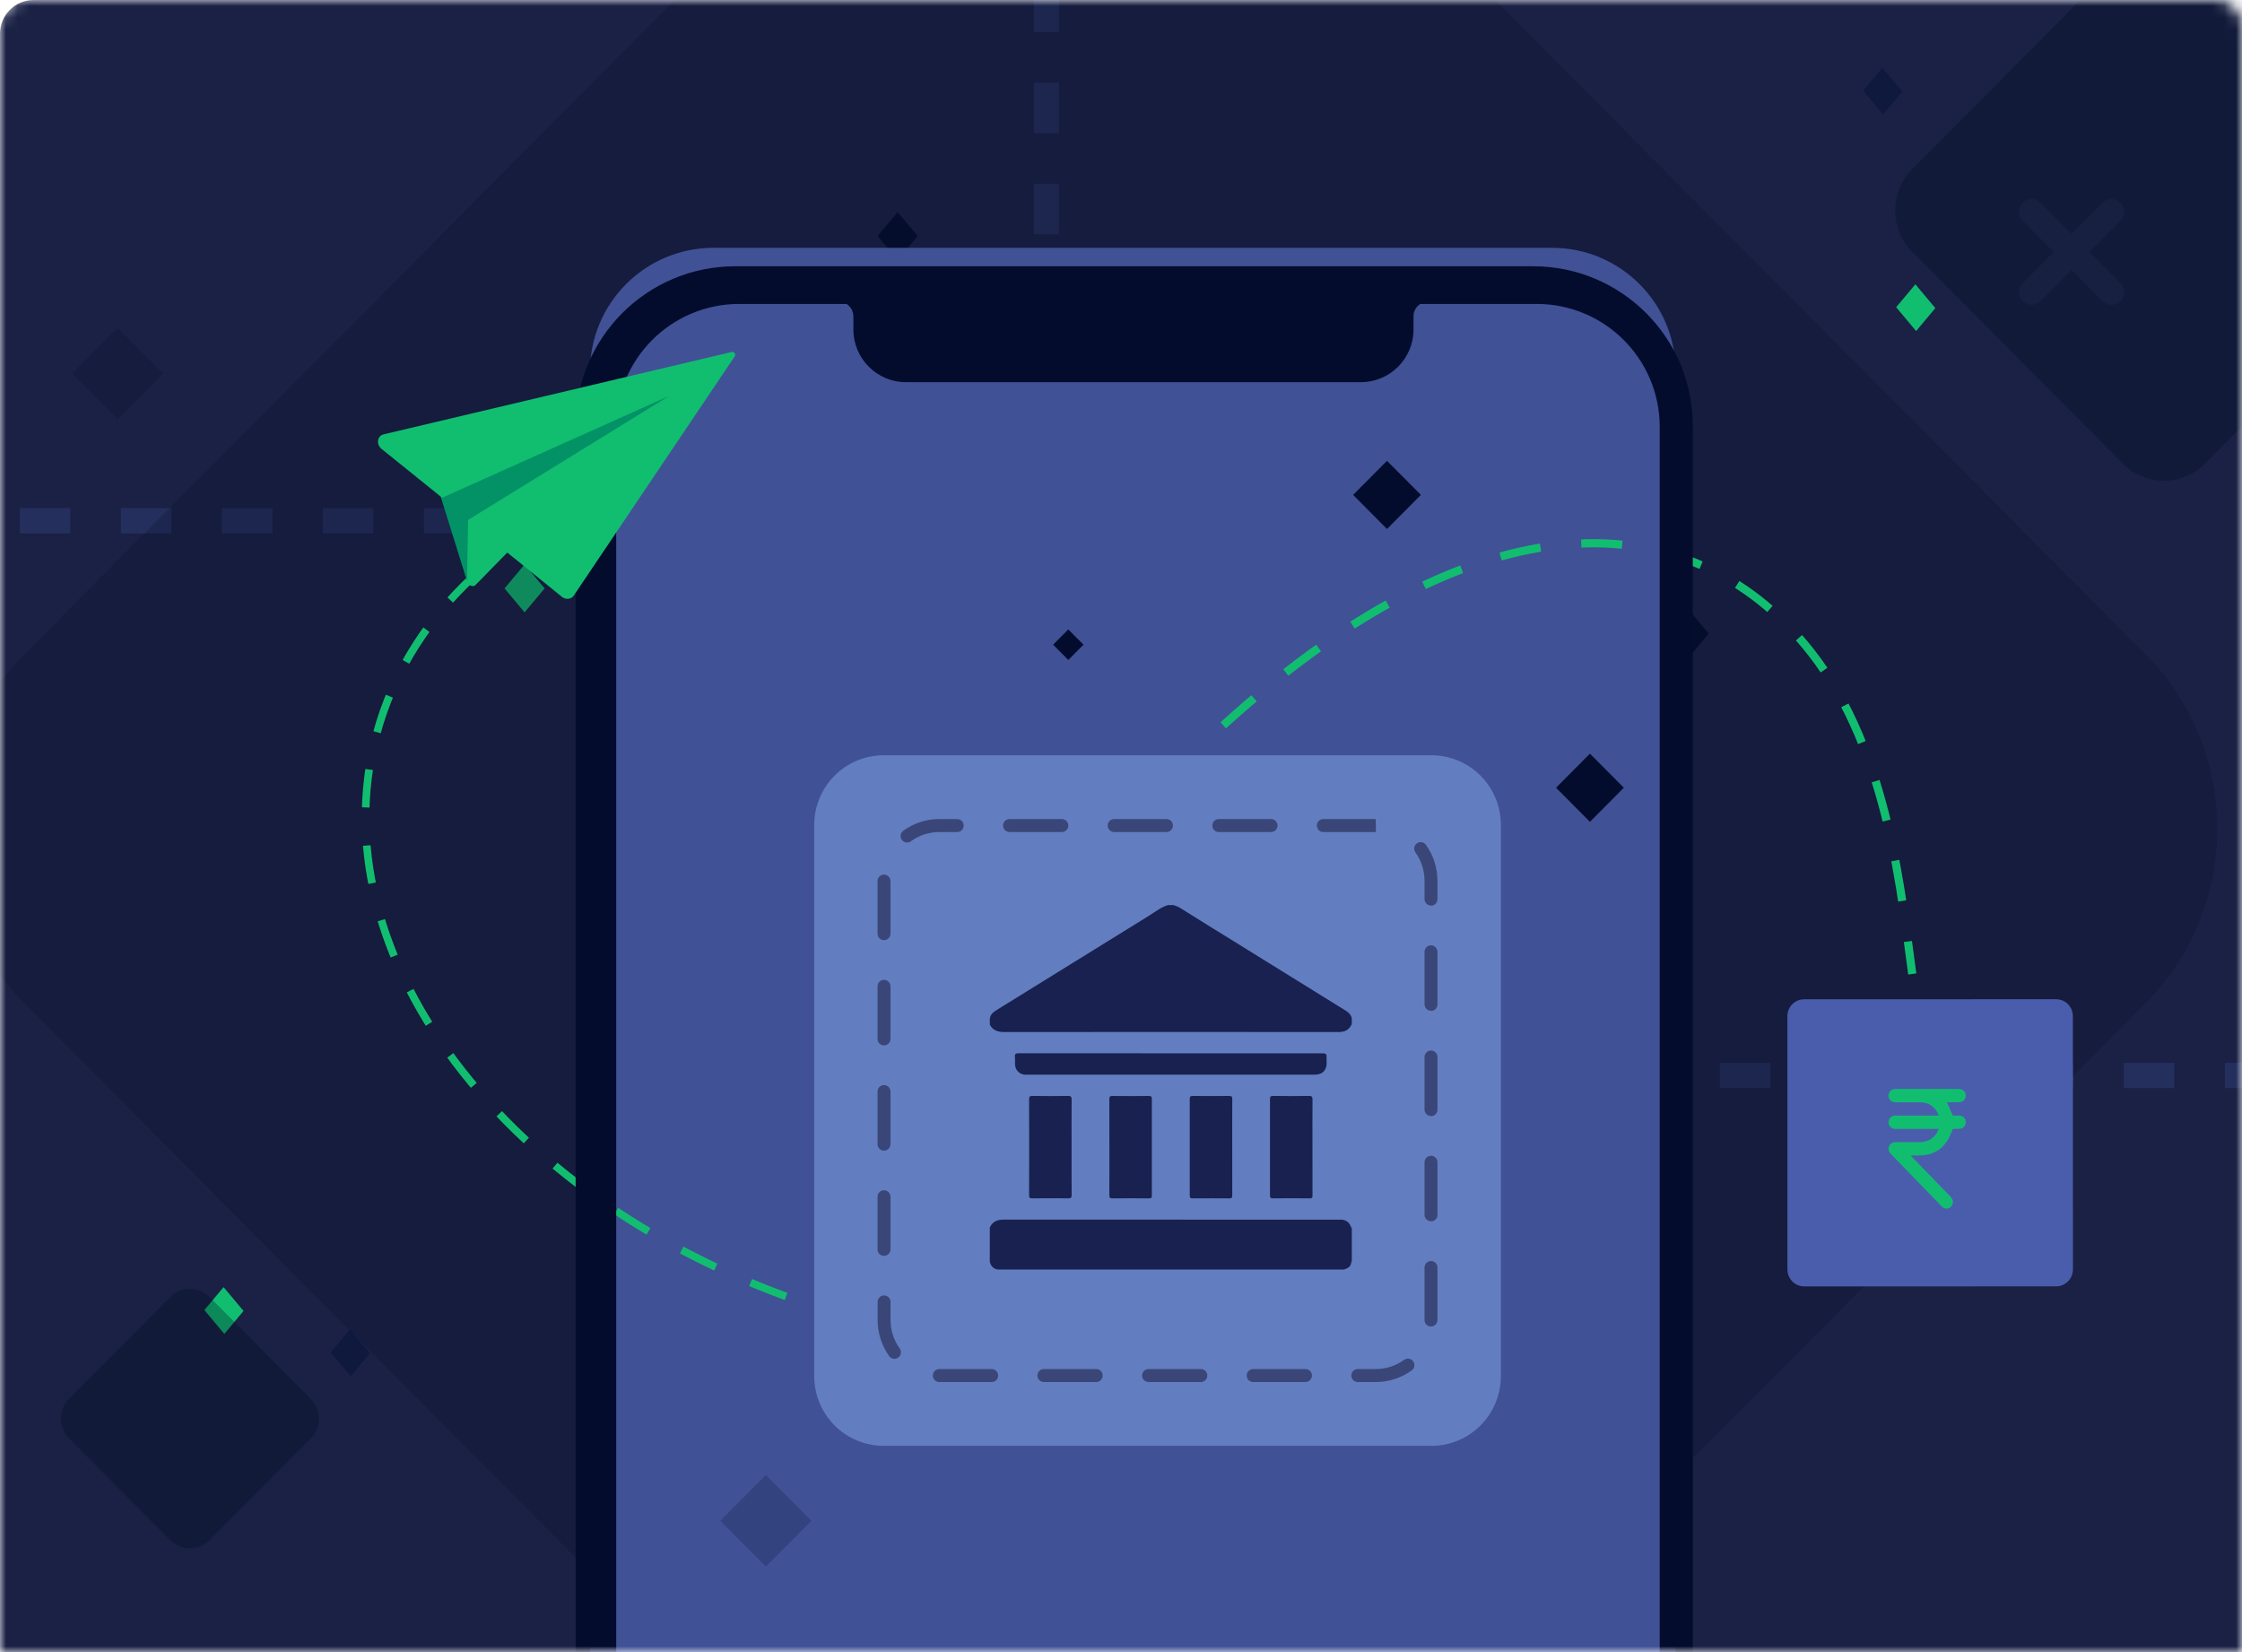 <svg width="190" height="140" viewBox="0 0 190 140" fill="none" xmlns="http://www.w3.org/2000/svg">
<mask id="mask0_6138_7063" style="mask-type:alpha" maskUnits="userSpaceOnUse" x="0" y="0" width="190" height="140">
<path d="M0 2.141C0 0.958 0.958 0 2.141 0H187.859C189.042 0 190 0.958 190 2.141V140H0V2.141Z" fill="#C4C4C4"/>
</mask>
<g mask="url(#mask0_6138_7063)">
<path d="M0 2.854C0 1.278 1.278 0 2.854 0H226.146C227.722 0 229 1.278 229 2.854V140H0V2.854Z" fill="#1A2145"/>
<ellipse cx="175.734" cy="21.528" rx="9.276" ry="9.329" fill="#1A2145"/>
<path d="M172.167 17.94L178.945 24.757" stroke="#21294F" stroke-width="2.141" stroke-linecap="round"/>
<path d="M172.167 24.757L178.945 17.94" stroke="#21294F" stroke-width="2.141" stroke-linecap="round"/>
<rect width="2.632" height="2.534" transform="matrix(-0.642 -0.767 -0.642 0.767 164.01 26.11)" fill="#11BE70"/>
<rect width="2.632" height="2.534" transform="matrix(-0.642 -0.767 -0.642 0.767 20.638 111.091)" fill="#11BE70"/>
<rect width="2.632" height="2.534" transform="matrix(-0.642 -0.767 -0.642 0.767 161.212 7.759)" fill="#0F193D"/>
<rect width="2.632" height="2.534" transform="matrix(-0.642 -0.767 -0.642 0.767 31.342 114.678)" fill="#0F193D"/>
<rect width="2.647" height="2.647" transform="matrix(0.642 0.767 -0.642 0.767 44.456 47.832)" fill="#11BE70"/>
<rect width="2.647" height="2.647" transform="matrix(0.642 0.767 -0.642 0.767 113.062 52.384)" fill="#11BE70"/>
<rect width="2.647" height="2.647" transform="matrix(0.642 0.767 -0.642 0.767 76.073 17.969)" fill="#030C2C"/>
<rect width="2.647" height="2.647" transform="matrix(0.642 0.767 -0.642 0.767 143.107 51.666)" fill="#030C2C"/>
<rect width="2.647" height="2.647" transform="matrix(0.642 0.767 -0.642 0.767 52.371 65.3)" fill="#030C2C"/>
<path opacity="0.3" d="M-41.117 44.132H88.679V-42.696" stroke="#405196" stroke-width="2.141" stroke-dasharray="4.28 4.28"/>
<path opacity="0.3" d="M102.949 91.133L191.432 91.133" stroke="#405196" stroke-width="2.141" stroke-dasharray="4.28 4.28"/>
<path opacity="0.3" d="M77.229 -20.158L2.059 55.434C-6.064 63.603 -6.064 76.847 2.059 85.016L77.229 160.609C85.353 168.777 98.523 168.777 106.646 160.609L181.816 85.016C189.94 76.847 189.94 63.603 181.816 55.434L106.646 -20.158C98.523 -28.327 85.353 -28.327 77.229 -20.158Z" fill="#0C122D"/>
<path opacity="0.3" fill-rule="evenodd" clip-rule="evenodd" d="M92.693 39.803H90.845L77.379 53.344H81.22V54.983H76.882V55.142C77.218 55.378 77.5 55.683 77.71 56.037C77.921 56.391 78.054 56.785 78.102 57.194H81.239V58.817H78.123C77.859 60.816 76.032 62.362 73.832 62.415H73.653L78.429 68.601H75.673L70.561 61.937V60.933H72.496C74.39 60.933 75.704 60.118 75.905 58.809H71.945L54.851 76.01V77.868C54.851 79.003 55.299 80.092 56.097 80.895C56.895 81.697 57.978 82.148 59.107 82.148H92.693C93.822 82.148 94.904 81.697 95.703 80.895C96.501 80.092 96.949 79.003 96.949 77.868V44.083C96.949 42.948 96.501 41.859 95.703 41.056C94.904 40.254 93.822 39.803 92.693 39.803Z" fill="#020A23"/>
<path opacity="0.3" fill-rule="evenodd" clip-rule="evenodd" d="M110.639 71.385H108.79L95.324 84.926H99.166V86.565H94.828V86.724C95.164 86.96 95.446 87.265 95.656 87.619C95.867 87.973 96 88.367 96.048 88.776H99.185V90.399H96.069C95.805 92.398 93.978 93.944 91.778 93.997H91.599L96.375 100.183H93.619L88.507 93.519V92.515H90.442C92.335 92.515 93.65 91.7 93.851 90.391H89.89L72.796 107.591V109.45C72.796 110.585 73.245 111.674 74.043 112.477C74.841 113.279 75.924 113.73 77.053 113.73H110.639C111.768 113.73 112.85 113.279 113.648 112.477C114.447 111.674 114.895 110.585 114.895 109.45V75.665C114.895 74.53 114.447 73.441 113.648 72.638C112.85 71.836 111.768 71.385 110.639 71.385Z" fill="#020A23"/>
<path opacity="0.3" fill-rule="evenodd" clip-rule="evenodd" d="M137.381 101.458H136.527L130.308 107.712H132.083V108.468H130.079V108.542C130.234 108.651 130.365 108.792 130.462 108.955C130.559 109.119 130.62 109.301 130.643 109.49H132.091V110.239H130.652C130.53 111.162 129.687 111.876 128.671 111.901H128.588L130.794 114.758H129.521L127.16 111.68V111.216H128.054C128.928 111.216 129.535 110.84 129.628 110.235H127.799L119.904 118.179V119.038C119.904 119.562 120.111 120.065 120.48 120.435C120.849 120.806 121.349 121.014 121.87 121.014H137.381C137.902 121.014 138.402 120.806 138.771 120.435C139.14 120.065 139.347 119.562 139.347 119.038V103.435C139.347 102.91 139.14 102.407 138.771 102.037C138.402 101.666 137.902 101.458 137.381 101.458Z" fill="#020A23"/>
<path opacity="0.3" d="M14.418 109.916L5.853 118.53C4.927 119.461 4.927 120.97 5.853 121.901L14.418 130.514C15.344 131.445 16.845 131.445 17.77 130.514L26.336 121.901C27.262 120.97 27.262 119.461 26.336 118.53L17.77 109.916C16.845 108.985 15.344 108.985 14.418 109.916Z" fill="#020A23"/>
<path d="M50 31.469C50 25.687 54.687 21 60.469 21H131.531C137.313 21 142 25.687 142 31.469V140H50V31.469Z" fill="#405196"/>
<path d="M72.774 111.811C44.907 104.302 26.602 82.127 31.89 62.282C33.363 56.755 36.51 51.991 40.888 48.157" stroke="#11BE70" stroke-width="0.646" stroke-dasharray="3.23 3.23"/>
<path d="M103.663 61.465C126.636 40.611 144.113 43.319 153.492 55.29C160.148 63.785 161.175 76.337 162.056 82.536" stroke="#11BE70" stroke-width="0.693" stroke-dasharray="3.47 3.47"/>
<path d="M121.311 64H74.884C73.323 64 71.827 64.623 70.723 65.733C69.62 66.843 69 68.347 69 69.917V116.605C69 117.382 69.152 118.151 69.448 118.869C69.744 119.587 70.177 120.239 70.723 120.789C71.27 121.338 71.918 121.774 72.632 122.071C73.346 122.368 74.111 122.521 74.884 122.521H121.311C122.084 122.521 122.849 122.368 123.563 122.071C124.277 121.774 124.925 121.338 125.472 120.789C126.018 120.239 126.451 119.587 126.747 118.869C127.043 118.151 127.195 117.382 127.195 116.605V69.917C127.195 69.14 127.043 68.37 126.747 67.653C126.451 66.935 126.018 66.282 125.472 65.733C124.925 65.184 124.277 64.748 123.563 64.45C122.849 64.153 122.084 64 121.311 64ZM105.478 84.977H99.455V85.197C99.92 85.523 100.311 85.944 100.602 86.433C100.894 86.922 101.079 87.468 101.145 88.034H105.478V90.284H101.171C100.806 93.048 98.28 95.184 95.24 95.257H94.991L101.594 103.81H97.784L90.717 94.597V93.209H93.393C96.01 93.209 97.827 92.082 98.105 90.273H90.732V88.023H98.09C97.827 86.239 96.36 85.156 94.192 85.156H90.732V82.701H105.478V84.977Z" fill="#627EC0"/>
<path d="M116.588 117.115H115.066C114.92 117.115 114.781 117.057 114.678 116.954C114.576 116.851 114.518 116.711 114.518 116.565C114.518 116.419 114.576 116.279 114.678 116.175C114.781 116.072 114.92 116.014 115.066 116.014H116.588C117.452 116.017 118.295 115.744 118.997 115.236C119.115 115.151 119.262 115.116 119.405 115.14C119.548 115.164 119.677 115.244 119.761 115.363C119.846 115.481 119.88 115.629 119.857 115.773C119.833 115.918 119.753 116.046 119.635 116.132C118.747 116.772 117.681 117.117 116.588 117.115ZM110.635 117.115H106.2C106.055 117.115 105.915 117.057 105.813 116.954C105.71 116.851 105.652 116.711 105.652 116.565C105.652 116.419 105.71 116.279 105.813 116.175C105.915 116.072 106.055 116.014 106.2 116.014H110.635C110.78 116.014 110.919 116.072 111.022 116.175C111.124 116.279 111.182 116.419 111.182 116.565C111.182 116.711 111.124 116.851 111.022 116.954C110.919 117.057 110.78 117.115 110.635 117.115ZM101.765 117.115H97.334C97.189 117.115 97.05 117.057 96.947 116.954C96.844 116.851 96.787 116.711 96.787 116.565C96.787 116.419 96.844 116.279 96.947 116.175C97.05 116.072 97.189 116.014 97.334 116.014H101.765C101.91 116.014 102.05 116.072 102.152 116.175C102.255 116.279 102.313 116.419 102.313 116.565C102.313 116.711 102.255 116.851 102.152 116.954C102.05 117.057 101.91 117.115 101.765 117.115ZM92.9 117.115H88.465C88.32 117.115 88.18 117.057 88.078 116.954C87.975 116.851 87.917 116.711 87.917 116.565C87.917 116.419 87.975 116.279 88.078 116.175C88.18 116.072 88.32 116.014 88.465 116.014H92.9C93.045 116.014 93.184 116.072 93.287 116.175C93.389 116.279 93.447 116.419 93.447 116.565C93.447 116.711 93.389 116.851 93.287 116.954C93.184 117.057 93.045 117.115 92.9 117.115ZM84.034 117.115H79.606C79.461 117.115 79.321 117.057 79.218 116.954C79.115 116.851 79.056 116.711 79.055 116.565C79.055 116.493 79.068 116.421 79.096 116.354C79.123 116.288 79.163 116.227 79.213 116.176C79.264 116.125 79.324 116.084 79.39 116.056C79.456 116.028 79.527 116.014 79.599 116.014H84.041C84.186 116.014 84.326 116.072 84.428 116.175C84.531 116.279 84.588 116.419 84.588 116.565C84.588 116.711 84.531 116.851 84.428 116.954C84.326 117.057 84.186 117.115 84.041 117.115H84.034ZM75.803 115.152C75.716 115.153 75.63 115.132 75.553 115.093C75.475 115.053 75.408 114.995 75.358 114.924C74.717 114.031 74.374 112.957 74.376 111.856V110.325C74.376 110.179 74.434 110.039 74.536 109.936C74.639 109.832 74.778 109.774 74.923 109.774C75.069 109.774 75.208 109.832 75.311 109.936C75.413 110.039 75.471 110.179 75.471 110.325V111.848C75.468 112.719 75.74 113.569 76.248 114.274C76.29 114.333 76.321 114.4 76.337 114.47C76.353 114.54 76.356 114.613 76.344 114.685C76.332 114.756 76.306 114.824 76.268 114.886C76.229 114.947 76.179 115 76.121 115.042C76.029 115.111 75.918 115.15 75.803 115.152ZM121.271 112.41C121.199 112.411 121.128 112.397 121.062 112.371C120.995 112.344 120.935 112.304 120.884 112.253C120.833 112.203 120.792 112.143 120.765 112.076C120.737 112.01 120.723 111.939 120.723 111.867V107.411C120.723 107.265 120.781 107.125 120.883 107.021C120.986 106.918 121.125 106.86 121.271 106.86C121.416 106.86 121.555 106.918 121.658 107.021C121.76 107.125 121.818 107.265 121.818 107.411V111.856C121.818 112.002 121.76 112.142 121.658 112.246C121.555 112.35 121.416 112.409 121.271 112.41ZM74.916 106.423C74.771 106.423 74.632 106.365 74.529 106.262C74.426 106.159 74.369 106.019 74.369 105.873V101.413C74.369 101.267 74.426 101.127 74.529 101.024C74.632 100.921 74.771 100.863 74.916 100.863C75.061 100.863 75.201 100.921 75.303 101.024C75.406 101.127 75.464 101.267 75.464 101.413V105.873C75.464 106.019 75.406 106.159 75.303 106.262C75.201 106.365 75.061 106.423 74.916 106.423ZM121.271 103.487C121.125 103.487 120.986 103.429 120.883 103.326C120.781 103.223 120.723 103.082 120.723 102.936V98.492C120.723 98.346 120.781 98.206 120.883 98.102C120.986 97.999 121.125 97.941 121.271 97.941C121.416 97.941 121.555 97.999 121.658 98.102C121.76 98.206 121.818 98.346 121.818 98.492V102.951C121.818 103.097 121.76 103.237 121.658 103.34C121.555 103.444 121.416 103.502 121.271 103.502V103.487ZM74.916 97.508C74.771 97.508 74.632 97.45 74.529 97.347C74.426 97.243 74.369 97.103 74.369 96.957V92.498C74.369 92.352 74.426 92.212 74.529 92.108C74.632 92.005 74.771 91.947 74.916 91.947C75.061 91.947 75.201 92.005 75.303 92.108C75.406 92.212 75.464 92.352 75.464 92.498V96.957C75.464 97.103 75.406 97.243 75.303 97.347C75.201 97.45 75.061 97.508 74.916 97.508ZM121.271 94.572C121.125 94.572 120.986 94.513 120.883 94.41C120.781 94.307 120.723 94.167 120.723 94.021V89.576C120.723 89.43 120.781 89.29 120.883 89.187C120.986 89.084 121.125 89.025 121.271 89.025C121.416 89.025 121.555 89.084 121.658 89.187C121.76 89.29 121.818 89.43 121.818 89.576V94.036C121.818 94.182 121.76 94.322 121.658 94.425C121.555 94.528 121.416 94.586 121.271 94.586V94.572ZM74.916 88.589C74.771 88.589 74.632 88.531 74.529 88.427C74.426 88.324 74.369 88.184 74.369 88.038V83.582C74.369 83.436 74.426 83.296 74.529 83.193C74.632 83.09 74.771 83.032 74.916 83.032C75.061 83.032 75.201 83.09 75.303 83.193C75.406 83.296 75.464 83.436 75.464 83.582V88.038C75.464 88.184 75.406 88.324 75.303 88.427C75.201 88.531 75.061 88.589 74.916 88.589ZM121.271 85.652C121.125 85.652 120.986 85.594 120.883 85.491C120.781 85.388 120.723 85.248 120.723 85.102V80.661C120.723 80.514 120.781 80.374 120.883 80.271C120.986 80.168 121.125 80.11 121.271 80.11C121.416 80.11 121.555 80.168 121.658 80.271C121.76 80.374 121.818 80.514 121.818 80.661V85.117C121.818 85.263 121.76 85.403 121.658 85.506C121.555 85.609 121.416 85.667 121.271 85.667V85.652ZM74.916 79.673C74.771 79.673 74.632 79.615 74.529 79.512C74.426 79.409 74.369 79.269 74.369 79.123V74.667C74.369 74.521 74.426 74.381 74.529 74.277C74.632 74.174 74.771 74.116 74.916 74.116C75.061 74.116 75.201 74.174 75.303 74.277C75.406 74.381 75.464 74.521 75.464 74.667V79.126C75.463 79.272 75.405 79.411 75.302 79.513C75.199 79.616 75.061 79.673 74.916 79.673ZM121.271 76.737C121.125 76.737 120.986 76.679 120.883 76.576C120.781 76.472 120.723 76.332 120.723 76.186V74.652C120.725 73.784 120.455 72.938 119.953 72.233C119.911 72.175 119.88 72.109 119.864 72.038C119.847 71.968 119.844 71.895 119.856 71.824C119.867 71.752 119.893 71.684 119.931 71.623C119.969 71.561 120.018 71.508 120.077 71.466C120.195 71.381 120.342 71.346 120.486 71.37C120.629 71.393 120.758 71.473 120.843 71.591C121.48 72.483 121.82 73.554 121.818 74.652V76.19C121.819 76.263 121.806 76.336 121.78 76.404C121.753 76.472 121.713 76.534 121.662 76.586C121.611 76.639 121.55 76.68 121.483 76.709C121.415 76.737 121.343 76.752 121.271 76.751V76.737ZM76.873 71.396C76.756 71.397 76.643 71.36 76.549 71.292C76.455 71.223 76.385 71.126 76.349 71.015C76.313 70.904 76.314 70.784 76.35 70.673C76.386 70.562 76.457 70.466 76.551 70.398C77.44 69.751 78.509 69.404 79.606 69.407H81.121C81.266 69.407 81.406 69.465 81.508 69.568C81.611 69.671 81.669 69.811 81.669 69.958C81.669 70.104 81.611 70.244 81.508 70.347C81.406 70.45 81.266 70.508 81.121 70.508H79.61C78.743 70.507 77.897 70.781 77.194 71.29C77.101 71.359 76.988 71.396 76.873 71.396ZM116.599 70.508V69.958V70.508ZM116.599 70.508H112.146C112 70.508 111.861 70.45 111.759 70.347C111.656 70.244 111.598 70.104 111.598 69.958C111.598 69.811 111.656 69.671 111.759 69.568C111.861 69.465 112 69.407 112.146 69.407H116.58L116.599 69.958V70.508ZM107.729 70.508H103.287C103.142 70.508 103.003 70.45 102.9 70.347C102.797 70.244 102.74 70.104 102.74 69.958C102.74 69.811 102.797 69.671 102.9 69.568C103.003 69.465 103.142 69.407 103.287 69.407H107.718C107.863 69.407 108.003 69.465 108.105 69.568C108.208 69.671 108.266 69.811 108.266 69.958C108.266 70.104 108.208 70.244 108.105 70.347C108.003 70.45 107.863 70.508 107.718 70.508H107.729ZM98.864 70.508H94.418C94.273 70.508 94.133 70.45 94.031 70.347C93.928 70.244 93.87 70.104 93.87 69.958C93.87 69.811 93.928 69.671 94.031 69.568C94.133 69.465 94.273 69.407 94.418 69.407H98.853C98.998 69.407 99.137 69.465 99.24 69.568C99.342 69.671 99.4 69.811 99.4 69.958C99.4 70.104 99.342 70.244 99.24 70.347C99.137 70.45 98.998 70.508 98.853 70.508H98.864ZM89.998 70.508H85.552C85.407 70.508 85.268 70.45 85.165 70.347C85.062 70.244 85.005 70.104 85.005 69.958C85.005 69.811 85.062 69.671 85.165 69.568C85.268 69.465 85.407 69.407 85.552 69.407H89.987C90.132 69.407 90.271 69.465 90.374 69.568C90.477 69.671 90.534 69.811 90.534 69.958C90.534 70.104 90.477 70.244 90.374 70.347C90.271 70.45 90.132 70.508 89.987 70.508H89.998Z" fill="#394677"/>
<rect x="87.621" y="79.716" width="23.197" height="27.089" fill="#627EC0"/>
<path d="M83.882 86.831C84.154 87.348 84.595 87.458 85.149 87.458C94.565 87.446 103.981 87.446 113.397 87.458C113.951 87.458 114.342 87.293 114.558 86.771V86.288C114.492 85.995 114.304 85.805 114.057 85.651C111.019 83.765 107.981 81.882 104.941 80.001C103.293 78.982 101.643 77.967 100.004 76.934C99.833 76.826 99.644 76.769 99.46 76.701H98.979C98.367 76.882 97.874 77.29 97.343 77.617C95.148 78.968 92.958 80.324 90.771 81.685C88.659 82.997 86.545 84.305 84.429 85.61C84.151 85.781 83.916 85.99 83.881 86.346L83.882 86.831Z" fill="#182150"/>
<path d="M114.501 104.012C114.389 103.622 114.1 103.381 113.711 103.356C113.601 103.349 113.491 103.356 113.381 103.356C103.948 103.356 94.515 103.354 85.082 103.348C84.526 103.348 84.121 103.502 83.881 104.019V106.914C83.963 107.276 84.166 107.511 84.541 107.578H113.9C114.388 107.412 114.508 107.268 114.528 106.819C114.528 105.982 114.528 105.145 114.528 104.308C114.527 104.208 114.551 104.105 114.501 104.012Z" fill="#182150"/>
<path d="M114.5 106.914H114.56V104.017L114.5 104.012C114.5 104.979 114.5 105.947 114.5 106.914Z" fill="#182150"/>
<path d="M99.219 89.258C94.927 89.258 90.634 89.257 86.341 89.252C86.085 89.252 85.977 89.301 86.01 89.579C86.037 89.796 86.007 90.021 86.024 90.243C86.037 90.46 86.13 90.666 86.286 90.818C86.441 90.971 86.648 91.059 86.865 91.066C86.934 91.071 87.004 91.069 87.074 91.069H111.363C111.903 91.069 112.219 90.883 112.367 90.479C112.453 90.246 112.419 90.002 112.421 89.762C112.425 89.26 112.421 89.26 111.919 89.26L99.219 89.258Z" fill="#182150"/>
<path d="M104.426 97.172C104.426 95.827 104.421 94.482 104.431 93.137C104.431 92.922 104.371 92.87 104.163 92.872C103.136 92.883 102.109 92.883 101.082 92.872C100.859 92.872 100.826 92.95 100.827 93.147C100.833 95.868 100.833 98.588 100.827 101.308C100.827 101.514 100.887 101.55 101.077 101.55C102.114 101.541 103.152 101.541 104.189 101.55C104.39 101.55 104.432 101.489 104.429 101.298C104.422 99.923 104.426 98.55 104.426 97.172Z" fill="#182150"/>
<path d="M94.016 97.236C94.016 98.582 94.022 99.927 94.01 101.271C94.01 101.498 94.065 101.553 94.288 101.551C95.315 101.538 96.342 101.539 97.37 101.551C97.563 101.551 97.616 101.503 97.615 101.305C97.608 98.585 97.608 95.864 97.615 93.144C97.615 92.941 97.574 92.871 97.356 92.873C96.329 92.885 95.302 92.885 94.275 92.873C94.063 92.873 94.009 92.933 94.011 93.142C94.02 94.506 94.016 95.871 94.016 97.236Z" fill="#182150"/>
<path d="M111.225 97.202C111.225 95.866 111.22 94.53 111.23 93.194C111.23 92.957 111.191 92.865 110.927 92.87C109.919 92.887 108.911 92.885 107.903 92.87C107.67 92.866 107.625 92.94 107.626 93.159C107.633 95.861 107.633 98.564 107.626 101.266C107.626 101.487 107.672 101.553 107.902 101.549C108.93 101.535 109.958 101.538 110.986 101.549C111.184 101.549 111.232 101.496 111.23 101.301C111.221 99.935 111.225 98.569 111.225 97.202Z" fill="#182150"/>
<path d="M90.811 97.233C90.811 95.887 90.805 94.541 90.816 93.195C90.816 92.958 90.776 92.865 90.513 92.87C89.505 92.887 88.496 92.885 87.488 92.87C87.256 92.866 87.211 92.94 87.211 93.158C87.219 95.87 87.219 98.583 87.211 101.296C87.211 101.523 87.288 101.549 87.483 101.547C88.5 101.538 89.519 101.536 90.537 101.547C90.759 101.547 90.82 101.498 90.818 101.269C90.805 99.925 90.811 98.579 90.811 97.233Z" fill="#182150"/>
<mask id="mask1_6138_7063" style="mask-type:alpha" maskUnits="userSpaceOnUse" x="-1" y="4" width="212" height="136">
<rect x="-1" y="4" width="212" height="136" fill="#2D3456"/>
</mask>
<g mask="url(#mask1_6138_7063)">
<g filter="url(#filter0_d_6138_7063)">
<path fill-rule="evenodd" clip-rule="evenodd" d="M48.782 32.087C48.782 24.618 54.837 18.564 62.306 18.564H129.933C137.402 18.564 143.457 24.618 143.457 32.087V193.957C143.457 201.426 137.402 207.48 129.933 207.48H62.306C54.837 207.48 48.782 201.426 48.782 193.957V32.087ZM52.221 32.179C52.221 26.423 56.887 21.757 62.643 21.757H71.74C72.089 21.98 72.319 22.361 72.319 22.792H72.321V21.757H72.321V23.921C72.321 26.388 74.321 28.387 76.788 28.387H115.322C117.789 28.387 119.789 26.388 119.789 23.921V22.763C119.799 22.344 120.025 21.976 120.365 21.757H130.232C135.988 21.757 140.654 26.423 140.654 32.179V194.158C140.654 199.914 135.988 204.58 130.232 204.58H62.643C56.887 204.58 52.221 199.914 52.221 194.158V32.179Z" fill="#040C2D"/>
</g>
</g>
<path d="M37.179 41.553L39.596 49.298L40.051 44.141L57.923 32.917L37.179 41.553Z" fill="#039266"/>
<path d="M62.011 29.827L32.513 36.806C31.966 36.936 31.859 37.656 32.33 38.038L37.468 42.178L56.73 33.541L39.671 44.058L39.578 49.167C39.572 49.515 39.957 49.774 40.252 49.62L42.991 46.823L47.61 50.568C47.939 50.837 48.399 50.795 48.62 50.475L62.271 30.191C62.386 30.024 62.21 29.778 62.011 29.829L62.011 29.827Z" fill="#11BE70"/>
<path d="M174.251 109.005L152.9 109.01C152.113 109.01 151.478 108.371 151.478 107.581L151.473 86.109C151.473 85.319 152.108 84.68 152.894 84.68L174.245 84.675C175.031 84.675 175.667 85.313 175.667 86.104L175.672 107.575C175.672 108.366 175.037 109.004 174.251 109.005Z" fill="#4A5DAC"/>
<path d="M164.992 93.406L165.493 94.533C165.634 94.533 165.82 94.533 166.007 94.533C166.353 94.538 166.597 94.776 166.593 95.103C166.59 95.423 166.349 95.654 166.011 95.659C165.829 95.659 165.648 95.659 165.502 95.659C165.342 96.006 165.226 96.353 165.036 96.65C164.515 97.463 163.76 97.877 162.814 97.91C162.527 97.921 162.24 97.91 161.919 97.91C161.985 97.984 162.025 98.03 162.067 98.074C163.141 99.182 164.214 100.289 165.289 101.396C165.457 101.57 165.553 101.762 165.478 102.014C165.454 102.102 165.409 102.182 165.348 102.248C165.286 102.314 165.21 102.363 165.125 102.391C165.041 102.419 164.951 102.425 164.864 102.409C164.777 102.392 164.695 102.354 164.626 102.297C164.59 102.268 164.557 102.236 164.525 102.202C163.105 100.738 161.686 99.274 160.266 97.81C160.024 97.559 159.982 97.305 160.135 97.052C160.257 96.851 160.442 96.787 160.659 96.787C161.353 96.787 162.046 96.791 162.74 96.787C163.465 96.781 164.075 96.346 164.294 95.67C164.232 95.667 164.173 95.662 164.114 95.662C162.977 95.662 161.839 95.662 160.702 95.662C160.628 95.665 160.554 95.661 160.481 95.649C160.352 95.622 160.236 95.548 160.156 95.439C160.076 95.331 160.037 95.195 160.047 95.059C160.056 94.923 160.114 94.795 160.208 94.7C160.302 94.604 160.427 94.547 160.558 94.54C160.688 94.531 160.82 94.536 160.95 94.536L164.301 94.535C164.19 94.192 163.971 93.897 163.678 93.698C163.388 93.491 163.062 93.407 162.712 93.407C162.012 93.408 161.313 93.412 160.614 93.408C160.2 93.405 159.931 93.011 160.087 92.634C160.186 92.394 160.375 92.281 160.628 92.281L162.692 92.281C163.795 92.281 164.898 92.28 166.002 92.28C166.426 92.28 166.694 92.649 166.56 93.033C166.48 93.261 166.286 93.402 166.033 93.404C165.682 93.409 165.333 93.406 164.992 93.406Z" fill="#11BE70"/>
<path opacity="0.2" d="M9.973 27.771L6.117 31.648L9.973 35.525L13.828 31.648L9.973 27.771Z" fill="#020A23"/>
<path d="M90.534 53.338L89.248 54.631L90.534 55.925L91.821 54.631L90.534 53.338Z" fill="#030C2C"/>
<path d="M134.74 63.865L131.868 66.753L134.74 69.641L137.611 66.753L134.74 63.865Z" fill="#030C2C"/>
<path d="M117.542 39.05L114.671 41.938L117.542 44.826L120.414 41.938L117.542 39.05Z" fill="#030C2C"/>
<path opacity="0.2" d="M64.904 124.998L61.048 128.875L64.904 132.753L68.759 128.875L64.904 124.998Z" fill="#020A23"/>
<path opacity="0.3" d="M179.893 -3.618L162.052 14.324C160.124 16.263 160.124 19.407 162.052 21.345L179.893 39.287C181.821 41.226 184.947 41.226 186.875 39.287L204.717 21.345C206.645 19.407 206.645 16.263 204.717 14.324L186.875 -3.618C184.947 -5.556 181.821 -5.556 179.893 -3.618Z" fill="#020A23"/>
</g>
<defs>
<filter id="filter0_d_6138_7063" x="44.782" y="18.564" width="102.675" height="196.917" filterUnits="userSpaceOnUse" color-interpolation-filters="sRGB">
<feFlood flood-opacity="0" result="BackgroundImageFix"/>
<feColorMatrix in="SourceAlpha" type="matrix" values="0 0 0 0 0 0 0 0 0 0 0 0 0 0 0 0 0 0 127 0" result="hardAlpha"/>
<feOffset dy="4"/>
<feGaussianBlur stdDeviation="2"/>
<feComposite in2="hardAlpha" operator="out"/>
<feColorMatrix type="matrix" values="0 0 0 0 0 0 0 0 0 0 0 0 0 0 0 0 0 0 0.25 0"/>
<feBlend mode="normal" in2="BackgroundImageFix" result="effect1_dropShadow_6138_7063"/>
<feBlend mode="normal" in="SourceGraphic" in2="effect1_dropShadow_6138_7063" result="shape"/>
</filter>
</defs>
</svg>
